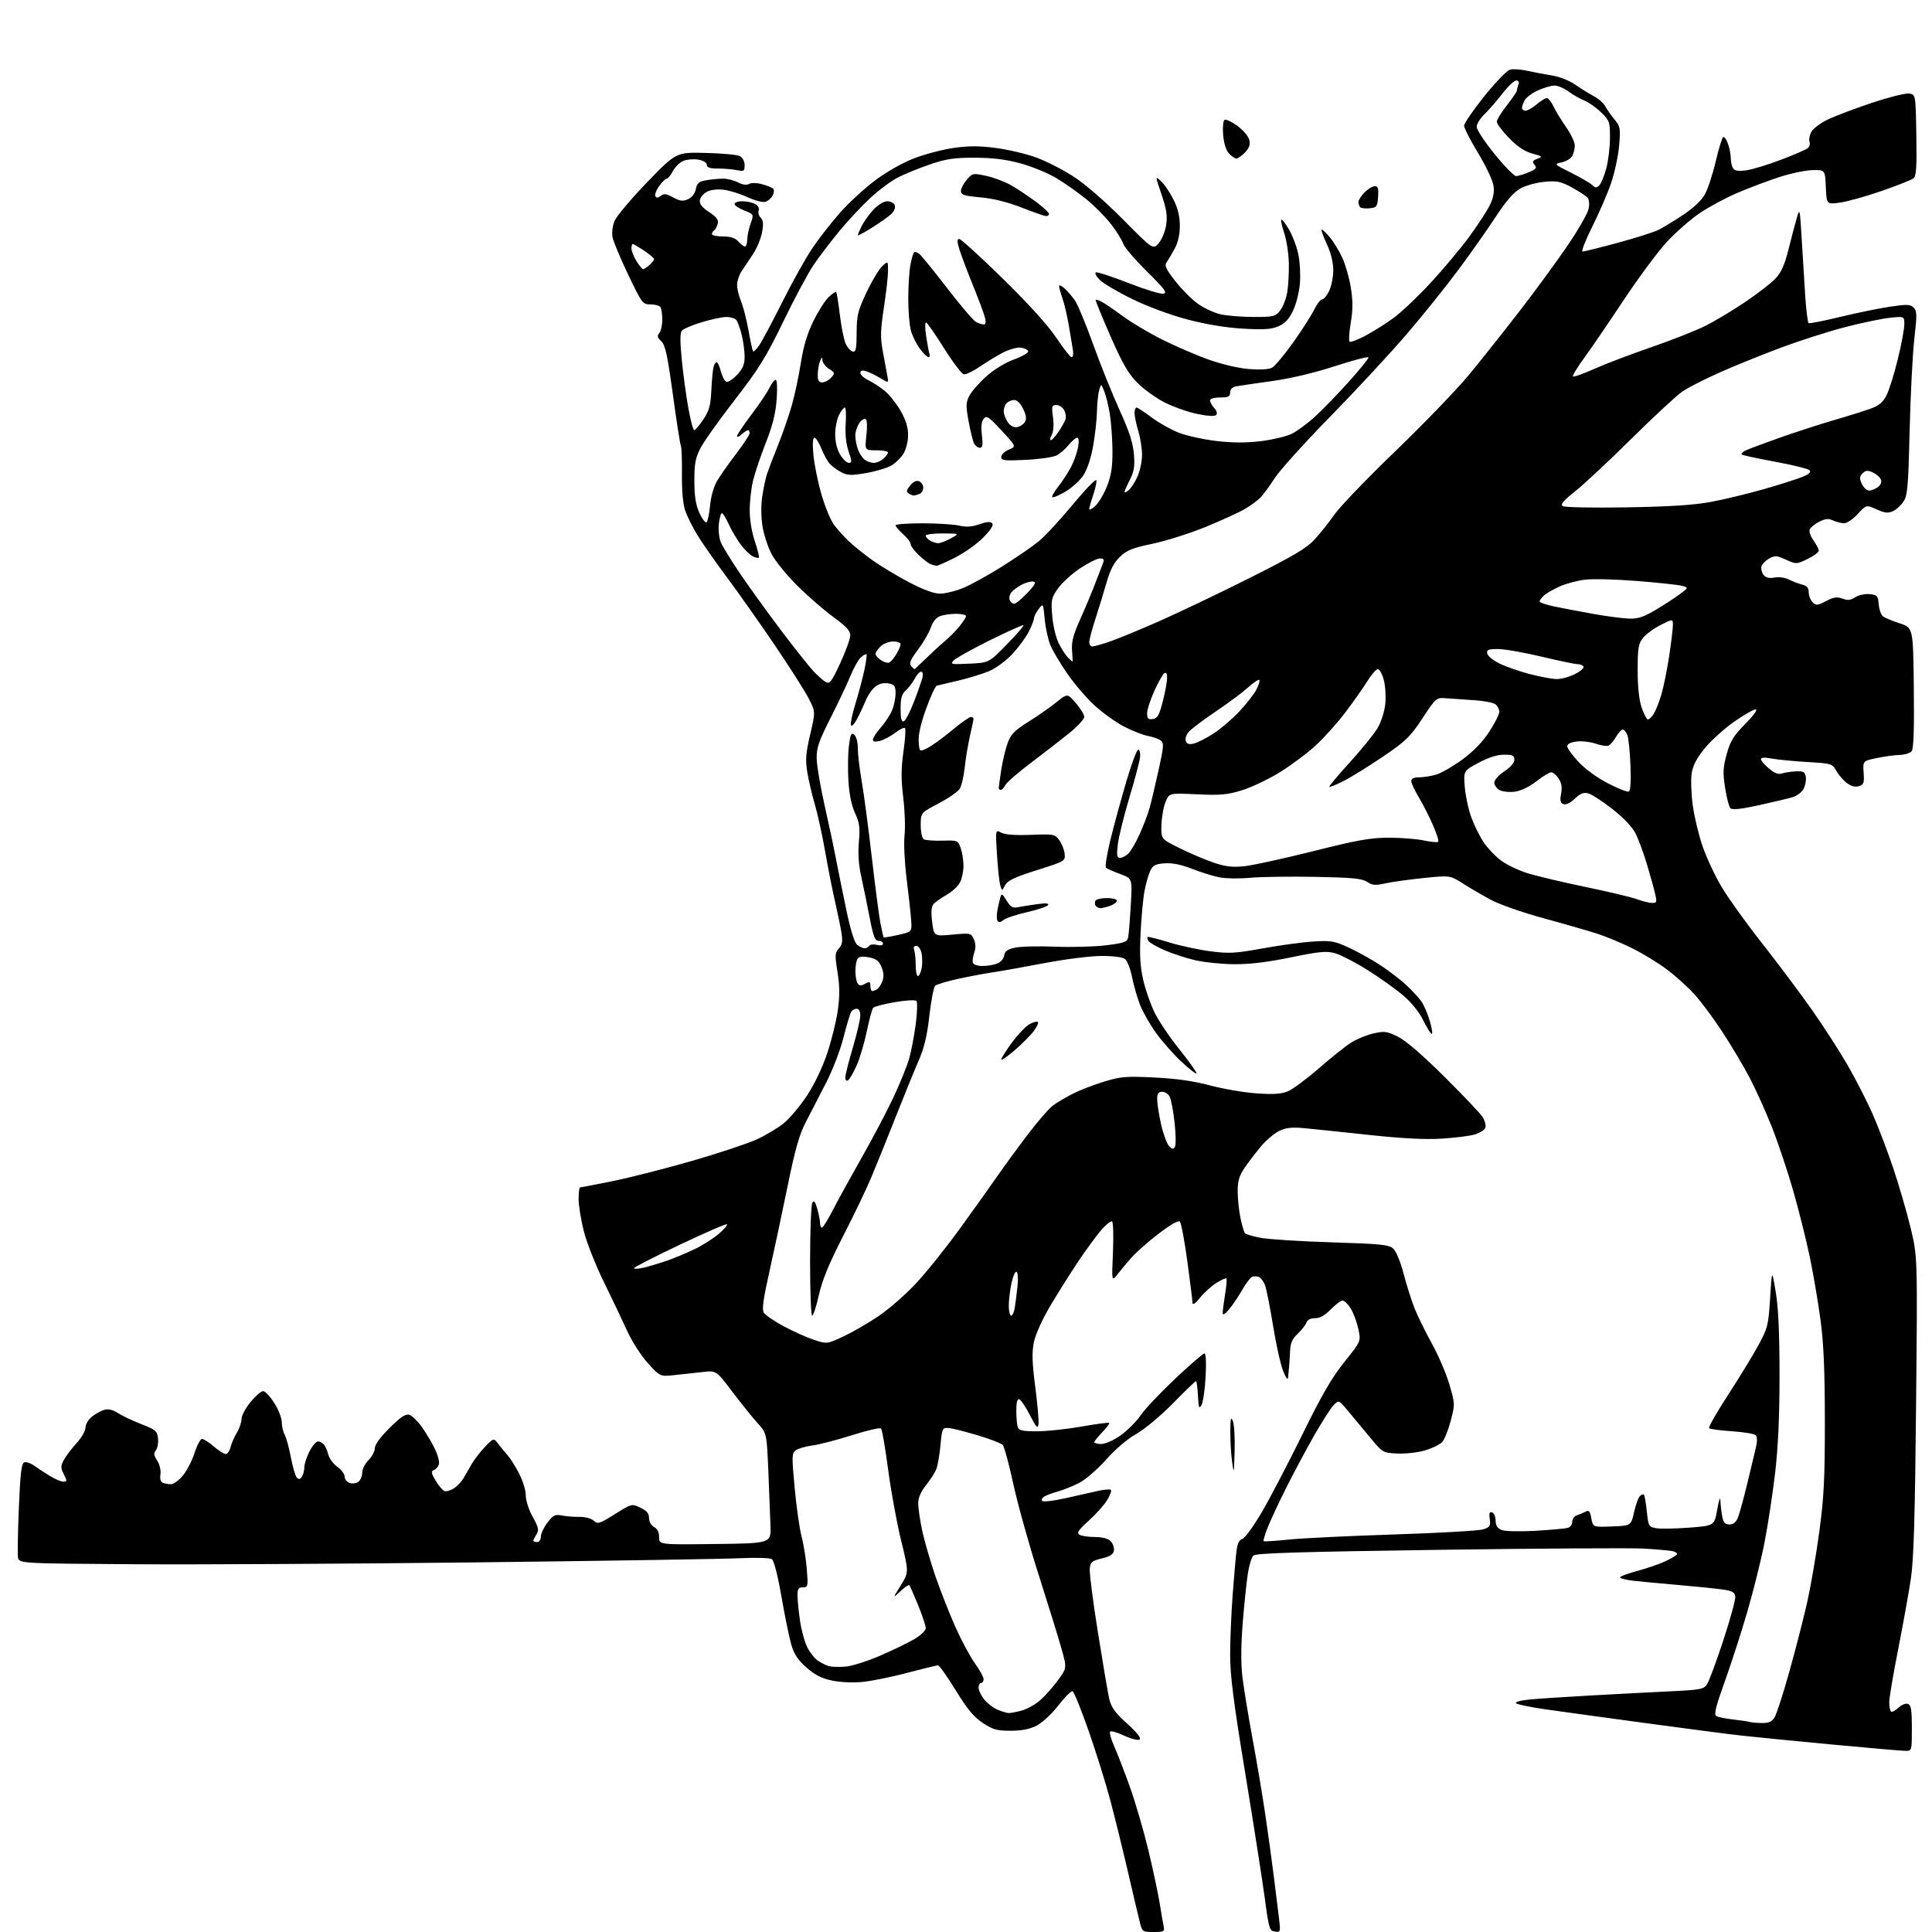 <?xml version="1.0" encoding="UTF-8" standalone="no"?>
<svg 
  version="1.1" 
  xmlns="http://www.w3.org/2000/svg" 
  xmlns:xlink="http://www.w3.org/1999/xlink" 
  xmlns:svg="http://www.w3.org/2000/svg"
  xmlns:rdf="http://www.w3.org/1999/02/22-rdf-syntax-ns#"
  xmlns:cc="http://creativecommons.org/ns#"
  xmlns:dc="http://purl.org/dc/elements/1.1/"
  viewBox="0 0 768 768"
  width="768"
  height="768"
>
<style>svg {background-color: white; }</style>"
<path stroke="none" fill="black" fill-rule="evenodd" d="M458.56,768.00C454.22,768.00 454.05,767.88 453.13,764.25C452.60,762.19 450.51,753.30 448.47,744.50C446.43,735.70 443.28,722.88 441.46,716.00C439.64,709.12 435.72,696.55 432.75,688.06C429.79,679.57 426.91,672.47 426.36,672.29C425.81,672.10 423.26,674.65 420.71,677.94C418.09,681.31 414.31,684.82 412.07,685.97C409.29,687.38 406.14,688.00 401.71,688.00C396.26,688.00 394.67,687.55 390.65,684.89C387.11,682.54 384.49,679.39 379.89,671.89C376.54,666.45 373.38,662.00 372.85,662.00C372.33,662.00 366.86,663.34 360.70,664.97C354.54,666.60 346.56,668.23 342.97,668.58C339.15,668.96 334.09,668.75 330.80,668.06C326.62,667.19 323.97,665.85 320.58,662.86C317.12,659.81 315.65,657.59 314.52,653.67C313.71,650.83 311.95,642.26 310.63,634.63C309.22,626.48 307.66,620.37 306.86,619.81C306.09,619.28 300.55,619.11 294.00,619.42C287.68,619.73 241.33,620.46 191.00,621.05C140.67,621.64 78.80,621.98 53.50,621.81C7.50,621.50 7.50,621.50 7.14,619.00C6.95,617.62 7.11,608.70 7.50,599.18C8.06,585.76 8.54,581.73 9.62,581.32C10.39,581.02 12.19,581.62 13.61,582.64C15.04,583.66 17.85,585.51 19.86,586.73C21.86,587.96 24.25,588.97 25.17,588.98C26.69,589.00 26.71,588.73 25.37,586.05C24.07,583.44 24.08,582.77 25.42,580.30C26.25,578.76 28.52,575.76 30.47,573.64C32.41,571.52 34.00,568.74 34.00,567.46C34.00,566.14 35.15,564.24 36.66,563.05C38.13,561.90 40.38,560.69 41.67,560.37C43.13,560.00 45.05,560.48 46.76,561.64C48.27,562.66 52.42,564.64 56.00,566.04C61.99,568.38 62.52,568.83 62.82,571.86C62.99,573.66 62.60,575.77 61.95,576.56C61.02,577.68 61.13,578.55 62.48,580.61C63.47,582.12 64.02,584.42 63.78,586.07C63.51,587.91 63.86,589.12 64.76,589.46C65.53,589.76 66.99,590.00 68.01,590.00C69.02,590.00 71.16,588.42 72.75,586.49C74.34,584.56 76.42,580.51 77.37,577.49C78.32,574.47 79.64,572.00 80.30,572.00C80.96,572.00 83.08,573.35 85.00,575.00C86.92,576.65 89.05,578.00 89.73,578.00C90.41,578.00 91.27,576.76 91.65,575.25C92.03,573.74 93.16,571.15 94.17,569.50C95.17,567.85 95.99,565.42 96.00,564.10C96.00,562.78 97.61,559.75 99.57,557.35C101.53,554.96 103.79,553.00 104.59,553.00C105.39,553.00 107.38,555.11 109.02,557.70C110.66,560.28 112.00,563.68 112.00,565.26C112.00,566.84 112.52,569.11 113.16,570.30C113.80,571.49 114.92,575.60 115.65,579.42C116.37,583.24 117.45,586.85 118.03,587.43C118.77,588.17 119.36,588.04 120.03,586.99C120.55,586.17 120.98,584.47 120.98,583.21C120.99,581.95 121.91,579.14 123.02,576.96C124.13,574.78 125.65,573.00 126.40,573.00C127.14,573.00 128.22,573.57 128.80,574.26C129.37,574.95 130.15,576.75 130.53,578.27C130.91,579.78 132.52,581.95 134.11,583.08C135.70,584.21 137.00,585.98 137.00,587.00C137.00,588.03 137.92,589.16 139.05,589.52C140.17,589.87 141.75,589.62 142.55,588.96C143.35,588.30 144.00,586.66 144.00,585.33C144.00,584.00 145.13,581.78 146.50,580.41C147.88,579.03 149.00,576.90 149.00,575.67C149.00,574.27 151.20,571.26 154.88,567.61C159.33,563.21 161.25,561.94 162.73,562.41C163.80,562.76 166.05,564.94 167.71,567.27C169.37,569.60 171.70,573.50 172.87,575.95C174.05,578.39 174.77,581.16 174.47,582.11C174.17,583.05 173.27,584.07 172.47,584.37C171.27,584.83 171.39,585.55 173.16,588.55C174.34,590.55 175.91,592.41 176.66,592.70C177.41,592.99 179.11,592.50 180.44,591.63C181.78,590.75 183.46,588.99 184.19,587.72C184.91,586.44 186.40,583.86 187.50,581.98C188.60,580.09 191.01,576.98 192.87,575.06C196.23,571.57 196.23,571.57 198.11,574.03C199.14,575.39 200.79,577.40 201.79,578.50C202.79,579.60 204.82,582.81 206.30,585.64C207.79,588.46 209.00,592.39 209.00,594.38C209.00,596.46 210.17,600.11 211.75,602.96C214.10,607.19 214.32,608.21 213.25,609.94C212.56,611.06 212.00,612.20 212.00,612.49C212.00,612.77 212.68,613.00 213.50,613.00C214.37,613.00 215.00,612.09 215.00,610.84C215.00,609.66 216.18,607.14 217.62,605.25C219.91,602.25 220.65,601.89 223.37,602.43C225.09,602.77 228.24,603.02 230.37,602.98C232.59,602.94 234.99,603.58 235.99,604.49C237.62,605.96 238.26,605.77 244.44,601.89C251.13,597.69 251.13,597.69 254.57,599.33C257.12,600.55 258.00,601.61 258.00,603.45C258.00,604.91 258.83,606.37 260.00,607.00C261.31,607.70 262.00,609.09 262.00,611.05C262.00,614.04 262.00,614.04 284.25,613.77C306.50,613.50 306.50,613.50 306.28,606.50C306.15,602.65 305.77,592.80 305.42,584.61C304.78,569.71 304.78,569.71 301.06,565.61C299.02,563.35 294.51,557.74 291.04,553.14C284.74,544.77 284.74,544.77 279.12,545.42C276.03,545.77 271.00,546.32 267.94,546.64C262.38,547.21 262.38,547.21 257.53,541.86C254.82,538.87 251.18,533.18 249.28,529.00C247.41,524.88 243.23,516.10 239.99,509.50C236.75,502.90 233.18,493.83 232.05,489.33C230.92,484.84 230.00,479.10 230.00,476.58C230.00,474.06 230.28,472.00 230.62,472.00C230.97,472.00 236.81,470.87 243.61,469.50C250.41,468.12 264.54,464.52 275.01,461.50C285.47,458.48 297.02,454.65 300.68,452.99C304.33,451.34 309.26,448.39 311.63,446.45C314.00,444.50 318.15,439.55 320.85,435.43C323.83,430.90 326.99,424.25 328.88,418.55C330.60,413.38 332.48,405.71 333.06,401.51C333.85,395.86 333.81,391.93 332.92,386.42C331.84,379.71 331.89,378.78 333.46,377.05C334.82,375.54 335.05,374.20 334.50,370.81C334.12,368.44 332.96,362.82 331.93,358.33C330.90,353.84 329.12,344.84 327.98,338.33C326.84,331.82 325.00,323.42 323.88,319.65C322.77,315.89 321.43,310.14 320.90,306.88C320.12,301.99 320.32,299.39 322.07,291.92C324.19,282.89 324.19,282.89 321.35,277.42C319.78,274.42 313.70,264.88 307.83,256.23C301.96,247.58 293.41,235.47 288.83,229.31C284.25,223.16 278.99,215.63 277.14,212.58C275.29,209.53 273.15,205.21 272.38,202.97C271.49,200.40 271.01,195.08 271.08,188.50C271.14,182.78 270.95,177.73 270.67,177.28C270.39,176.82 268.96,167.69 267.50,156.98C265.32,141.08 264.47,137.16 262.87,135.66C261.31,134.21 261.14,133.53 262.09,132.40C262.74,131.61 263.27,129.23 263.27,127.11C263.27,124.99 262.96,122.74 262.58,122.13C262.19,121.51 260.42,121.00 258.62,121.00C255.45,121.00 255.22,120.69 249.75,109.25C246.66,102.79 243.85,96.08 243.51,94.35C243.14,92.49 243.47,89.80 244.32,87.77C245.11,85.89 250.94,78.98 257.27,72.42C268.79,60.50 268.79,60.50 280.53,60.79C286.98,60.94 293.10,61.52 294.13,62.07C295.22,62.65 296.00,64.15 296.00,65.66C296.00,68.03 295.73,68.20 292.87,67.62C291.16,67.28 287.78,67.00 285.37,67.00C282.21,67.00 281.00,66.60 281.00,65.55C281.00,64.69 279.65,63.84 277.74,63.48C275.95,63.14 273.27,63.33 271.79,63.89C270.31,64.45 268.39,66.28 267.52,67.96C266.66,69.63 265.54,71.00 265.04,71.00C264.54,71.00 263.18,72.35 262.00,73.99C260.83,75.64 260.17,77.46 260.53,78.04C260.97,78.76 261.65,78.71 262.67,77.86C263.86,76.87 264.82,76.99 267.58,78.47C270.38,79.98 271.47,80.11 273.53,79.17C275.08,78.46 276.27,76.91 276.62,75.13C277.11,72.72 277.83,72.13 280.85,71.63C282.86,71.29 285.85,71.02 287.50,71.02C289.15,71.01 291.78,71.68 293.35,72.50C295.16,73.44 296.77,73.67 297.76,73.12C298.65,72.61 300.83,72.66 302.91,73.22C304.88,73.75 306.88,74.55 307.34,74.99C307.81,75.43 307.71,76.68 307.12,77.77C306.54,78.86 305.21,79.97 304.17,80.25C303.13,80.52 299.92,79.66 297.05,78.34C294.17,77.02 289.95,75.71 287.66,75.43C285.18,75.12 282.49,75.45 281.00,76.23C279.62,76.96 278.37,78.48 278.20,79.61C277.99,81.08 279.05,82.43 281.87,84.29C284.91,86.31 285.71,87.40 285.30,88.97C285.00,90.11 284.36,91.28 283.88,91.57C283.40,91.87 283.00,92.54 283.00,93.06C283.00,93.58 284.96,94.00 287.35,94.00C290.42,94.00 292.22,94.58 293.50,96.00C294.50,97.10 295.69,98.00 296.15,98.00C296.62,98.00 297.02,96.76 297.04,95.25C297.07,93.74 297.68,90.85 298.39,88.84C299.70,85.19 299.70,85.19 295.85,83.67C293.73,82.84 292.00,81.67 292.00,81.08C292.00,80.49 293.38,80.00 295.07,80.00C296.75,80.00 299.04,80.48 300.14,81.08C301.34,81.72 301.92,82.76 301.58,83.65C301.26,84.47 301.63,85.77 302.38,86.53C303.42,87.56 303.55,89.02 302.92,92.41C302.45,94.89 300.82,98.80 299.29,101.09C297.75,103.39 295.71,106.45 294.76,107.88C293.80,109.32 293.01,111.75 293.01,113.28C293.00,114.81 293.71,117.74 294.57,119.78C295.44,121.83 296.78,127.05 297.55,131.40C298.33,135.74 299.14,139.48 299.37,139.70C299.60,139.93 300.68,138.85 301.77,137.31C302.86,135.76 307.01,127.99 310.99,120.04C314.97,112.08 320.37,102.41 323.00,98.54C325.62,94.67 330.56,88.35 333.97,84.50C337.38,80.65 343.62,74.91 347.84,71.74C352.37,68.33 358.69,64.74 363.30,62.96C367.59,61.30 374.72,59.43 379.14,58.80C385.22,57.94 389.34,57.95 396.08,58.85C400.97,59.50 408.18,61.22 412.10,62.67C416.02,64.13 422.66,67.54 426.86,70.26C431.41,73.20 439.33,80.08 446.43,87.25C458.35,99.29 458.35,99.29 460.61,96.66C461.86,95.22 463.18,91.95 463.57,89.40C464.11,85.76 463.72,83.17 461.72,77.29C459.17,69.81 459.17,69.81 461.58,72.08C462.91,73.32 465.12,76.60 466.50,79.37C468.23,82.84 469.00,86.04 469.00,89.74C469.00,93.19 468.29,96.39 466.99,98.79C465.88,100.83 464.45,103.25 463.80,104.16C462.82,105.54 463.37,106.80 467.06,111.58C469.50,114.75 473.52,118.82 476.00,120.63C478.48,122.44 482.66,124.38 485.30,124.96C487.94,125.53 493.87,126.00 498.48,126.00C506.28,126.00 506.99,125.82 508.88,123.43C509.99,122.02 511.26,118.75 511.70,116.18C512.14,113.61 512.42,108.35 512.33,104.50C512.23,100.65 511.41,95.32 510.51,92.66C509.60,89.99 509.07,87.59 509.34,87.33C509.61,87.06 510.97,88.80 512.37,91.19C513.78,93.59 515.45,97.98 516.08,100.96C516.72,103.93 517.02,109.18 516.74,112.62C516.46,116.12 515.24,120.93 513.98,123.55C512.32,126.98 510.76,128.62 508.11,129.74C505.28,130.93 502.22,131.12 494.00,130.64C487.25,130.25 479.40,128.94 472.00,126.99C465.28,125.22 456.19,121.86 450.13,118.90C444.42,116.12 438.58,112.67 437.15,111.25C435.68,109.77 435.04,108.49 435.68,108.27C436.29,108.07 442.09,109.97 448.55,112.50C455.02,115.03 461.26,116.94 462.41,116.75C464.17,116.46 463.12,115.04 455.86,107.85C451.11,103.14 446.90,98.21 446.50,96.89C446.10,95.58 443.96,92.13 441.76,89.24C439.55,86.35 435.11,81.85 431.89,79.24C428.67,76.63 423.32,72.86 420.02,70.86C416.71,68.86 410.29,66.21 405.75,64.97C399.80,63.35 394.71,62.71 387.50,62.70C379.24,62.68 376.14,63.14 369.69,65.35C365.40,66.82 359.70,69.13 357.03,70.49C354.36,71.84 349.43,75.49 346.07,78.60C342.71,81.70 337.13,87.68 333.65,91.87C330.18,96.07 325.52,102.20 323.30,105.50C321.09,108.80 315.68,118.92 311.28,128.00C304.47,142.06 301.63,146.64 292.05,159.00C285.86,166.97 279.72,175.62 278.40,178.22C276.43,182.09 276.00,184.42 276.02,191.22C276.04,197.27 276.57,200.66 278.00,203.82C279.08,206.20 280.36,207.90 280.84,207.60C281.32,207.30 281.96,204.34 282.26,201.02C282.59,197.47 283.72,193.44 285.01,191.24C286.21,189.18 289.63,184.32 292.60,180.43C295.57,176.54 298.00,172.83 298.00,172.18C298.00,171.53 297.70,171.00 297.33,171.00C296.96,171.00 295.83,171.74 294.83,172.65C293.82,173.57 293.00,173.87 293.00,173.33C293.00,172.79 295.53,169.01 298.63,164.92C301.73,160.84 304.96,156.04 305.82,154.25C306.67,152.46 307.80,151.00 308.33,151.00C308.90,151.00 309.06,154.09 308.73,158.75C308.32,164.38 307.15,169.09 304.43,176.00C302.38,181.22 300.10,187.97 299.36,191.00C298.63,194.03 298.02,199.33 298.02,202.78C298.01,206.51 298.83,211.54 300.05,215.15C301.18,218.50 301.89,221.44 301.64,221.70C301.38,221.95 300.22,221.65 299.05,221.03C297.89,220.41 295.70,218.19 294.19,216.11C292.68,214.02 290.60,210.44 289.57,208.16C288.54,205.87 287.36,204.00 286.95,204.00C286.54,204.00 286.01,205.91 285.75,208.25C285.50,210.59 285.84,213.85 286.51,215.50C287.17,217.15 290.78,223.00 294.52,228.50C298.26,234.00 305.59,244.12 310.80,251.00C316.00,257.88 321.67,265.00 323.38,266.83C325.10,268.66 327.30,270.60 328.29,271.14C329.84,271.98 330.59,270.99 334.04,263.54C336.22,258.82 338.00,253.88 338.00,252.56C338.00,250.75 336.35,248.96 331.25,245.25C327.54,242.55 321.12,236.98 317.00,232.88C312.88,228.78 308.29,223.18 306.81,220.43C305.33,217.69 303.67,212.67 303.12,209.29C302.52,205.53 302.47,200.87 303.01,197.32C303.49,194.12 304.33,190.15 304.87,188.50C305.41,186.85 307.40,181.62 309.30,176.89C311.20,172.15 313.69,164.95 314.83,160.89C315.97,156.82 317.57,149.26 318.38,144.08C319.42,137.51 320.92,132.52 323.37,127.56C325.30,123.66 328.03,119.38 329.44,118.06C330.84,116.74 332.17,115.85 332.40,116.08C332.62,116.31 333.28,120.46 333.87,125.30C334.46,130.14 335.52,135.31 336.23,136.79C336.94,138.27 338.19,139.60 339.01,139.76C340.23,140.00 340.51,138.62 340.53,132.27C340.56,125.37 340.99,123.58 344.42,116.30C346.54,111.79 349.34,107.09 350.64,105.87C353.00,103.65 353.00,103.65 353.01,107.58C353.01,109.73 352.27,116.35 351.36,122.28C349.97,131.37 349.91,134.11 350.95,139.78C351.63,143.48 352.43,147.81 352.73,149.42C353.28,152.33 353.28,152.33 349.89,150.28C348.02,149.15 345.49,147.92 344.25,147.55C342.67,147.07 342.00,147.28 342.00,148.25C342.00,149.01 343.48,150.33 345.28,151.19C347.08,152.05 350.03,154.00 351.84,155.52C353.64,157.03 356.44,160.58 358.05,163.39C360.05,166.88 360.98,169.88 360.99,172.85C361.00,175.24 360.21,178.53 359.25,180.16C358.29,181.80 356.15,183.96 354.50,184.96C352.85,185.96 348.32,187.34 344.44,188.02C338.40,189.07 336.96,189.03 334.44,187.73C332.82,186.89 330.75,185.37 329.83,184.35C328.92,183.33 327.41,180.59 326.48,178.25C325.54,175.91 324.32,174.00 323.75,174.00C323.07,174.00 322.93,176.39 323.35,180.87C323.70,184.65 325.15,191.73 326.56,196.61C327.97,201.49 330.25,206.94 331.61,208.73C332.97,210.52 335.53,213.36 337.29,215.05C339.06,216.75 343.20,220.09 346.50,222.48C349.81,224.87 356.46,228.89 361.28,231.41C367.21,234.51 371.26,235.99 373.77,235.98C375.82,235.96 379.98,234.93 383.00,233.67C386.02,232.42 393.00,228.56 398.50,225.09C404.00,221.62 410.48,217.18 412.89,215.21C415.30,213.25 421.36,206.71 426.35,200.69C431.33,194.67 435.59,190.26 435.80,190.89C436.01,191.52 435.46,194.13 434.59,196.69C433.71,199.26 433.00,201.80 433.00,202.35C433.00,202.90 434.12,202.30 435.49,201.01C436.86,199.72 438.95,196.16 440.13,193.09C441.77,188.85 442.27,185.44 442.22,179.00C442.18,174.32 441.70,167.80 441.16,164.50C440.61,161.20 439.62,157.15 438.94,155.50C437.72,152.50 437.72,152.50 436.96,155.00C436.54,156.38 436.14,160.20 436.06,163.50C435.99,166.80 435.30,173.03 434.53,177.35C433.68,182.13 432.16,186.67 430.65,188.96C429.28,191.03 426.06,193.95 423.50,195.45C420.94,196.95 418.60,197.93 418.30,197.63C418.00,197.34 419.11,195.38 420.77,193.30C422.42,191.21 424.69,187.70 425.82,185.50C426.95,183.30 428.18,179.81 428.55,177.75C428.97,175.39 428.84,174.00 428.18,174.00C427.61,174.00 426.10,175.29 424.82,176.88C423.55,178.46 421.38,180.33 420.01,181.04C418.64,181.75 413.13,182.54 407.76,182.80C399.21,183.21 398.00,183.07 398.00,181.64C398.00,180.74 399.36,179.44 401.01,178.75C404.03,177.50 404.03,177.50 398.19,171.19C393.04,165.63 392.19,165.06 391.04,166.45C390.14,167.53 389.91,169.61 390.32,173.02C390.78,176.93 390.60,178.00 389.49,178.00C388.71,178.00 387.68,177.21 387.19,176.25C386.71,175.29 385.74,171.32 385.03,167.44C383.91,161.28 383.95,159.99 385.33,157.32C386.20,155.64 389.22,152.19 392.04,149.65C395.13,146.88 399.53,144.19 403.12,142.88C406.39,141.68 408.91,140.21 408.71,139.60C408.51,139.00 407.18,138.36 405.75,138.19C404.32,138.02 401.22,138.87 398.87,140.07C396.51,141.27 392.35,143.79 389.62,145.67C386.89,147.54 383.97,148.95 383.12,148.79C382.28,148.62 378.77,144.00 375.33,138.51C371.89,133.02 368.67,128.39 368.18,128.23C367.66,128.05 367.66,130.33 368.17,133.72C368.65,136.90 369.25,140.06 369.49,140.75C369.74,141.44 369.55,142.00 369.09,142.00C368.62,142.00 367.11,140.52 365.72,138.70C364.34,136.89 362.71,133.62 362.11,131.45C361.50,129.28 361.03,123.45 361.05,118.50C361.07,113.55 361.46,107.57 361.92,105.21C362.37,102.85 363.02,100.65 363.35,100.32C363.68,99.99 364.67,100.31 365.55,101.04C366.43,101.77 371.40,107.90 376.61,114.67C381.81,121.43 386.93,127.43 387.97,127.98C389.01,128.54 390.40,129.00 391.04,129.00C391.82,129.00 391.99,128.07 391.54,126.25C391.16,124.74 389.03,119.00 386.79,113.50C384.56,108.00 382.14,101.59 381.41,99.25C380.39,95.95 380.37,95.00 381.32,95.00C382.00,95.00 389.78,102.09 398.62,110.75C408.87,120.79 416.57,129.31 419.88,134.25C422.73,138.51 425.49,142.00 426.01,142.00C426.52,142.00 426.76,140.76 426.52,139.25C426.28,137.74 425.55,133.35 424.90,129.50C424.24,125.65 423.10,120.76 422.35,118.62C421.61,116.49 421.00,114.29 421.00,113.72C421.00,113.15 421.95,113.55 423.11,114.60C424.27,115.64 426.12,117.77 427.23,119.33C428.34,120.88 431.62,128.76 434.53,136.83C437.43,144.90 442.16,156.68 445.04,163.00C448.90,171.48 450.39,176.09 450.75,180.55C451.15,185.41 450.82,187.43 449.12,190.76C447.95,193.05 447.00,195.22 447.00,195.58C447.00,195.95 447.75,195.63 448.66,194.87C449.57,194.12 451.14,191.70 452.14,189.50C453.14,187.30 453.97,183.43 453.98,180.91C453.99,178.38 453.33,174.11 452.51,171.41C451.69,168.71 451.02,165.49 451.01,164.25C451.00,163.01 451.35,162.00 451.78,162.00C452.20,162.00 454.91,163.77 457.79,165.93C460.66,168.09 465.60,170.86 468.76,172.07C471.92,173.28 478.67,174.75 483.77,175.33C490.16,176.06 495.58,176.07 501.27,175.36C505.79,174.80 511.23,173.52 513.34,172.51C515.45,171.51 519.69,168.40 522.75,165.60C525.81,162.80 531.84,156.58 536.16,151.77C540.47,146.95 544.00,142.61 544.00,142.11C544.00,141.61 538.04,143.15 530.75,145.52C522.34,148.26 513.12,150.45 505.50,151.50C498.90,152.42 492.49,153.36 491.25,153.60C489.82,153.88 489.00,154.76 489.00,156.02C489.00,157.66 488.32,158.00 485.00,158.00C482.61,158.00 481.00,158.47 481.00,159.17C481.00,159.82 481.75,161.18 482.68,162.19C483.72,163.35 484.00,164.40 483.41,164.99C482.83,165.57 479.98,165.40 475.87,164.54C472.23,163.78 466.44,161.74 463.00,160.00C459.56,158.27 454.67,154.74 452.12,152.17C448.47,148.48 446.21,144.55 441.37,133.50C437.99,125.80 435.37,119.35 435.53,119.17C435.69,118.99 436.84,119.38 438.08,120.04C439.32,120.70 443.07,123.27 446.41,125.73C449.76,128.20 456.77,132.37 462.00,134.99C467.23,137.62 475.55,141.21 480.50,142.96C485.76,144.83 492.44,146.39 496.57,146.71C500.78,147.04 504.45,146.83 505.64,146.19C506.74,145.60 510.47,141.16 513.93,136.31C517.39,131.47 521.16,125.59 522.31,123.25C523.46,120.91 524.93,119.00 525.59,119.00C526.24,119.00 527.50,117.47 528.39,115.60C529.27,113.73 530.00,110.02 529.99,107.35C529.98,104.29 529.05,100.51 527.47,97.10C526.09,94.14 525.14,91.53 525.35,91.31C525.57,91.09 527.00,92.40 528.54,94.21C530.07,96.02 532.35,99.75 533.61,102.50C534.87,105.25 536.40,110.64 537.00,114.47C537.82,119.63 537.81,123.21 536.95,128.28C536.32,132.05 536.10,135.43 536.46,135.79C536.82,136.16 539.64,135.11 542.73,133.48C545.81,131.84 550.85,128.67 553.92,126.43C557.00,124.19 563.66,117.88 568.72,112.41C573.78,106.94 580.62,98.78 583.92,94.28C587.21,89.77 590.88,84.19 592.07,81.87C593.58,78.90 594.07,76.54 593.71,73.91C593.44,71.84 590.71,66.04 587.61,60.91C584.52,55.82 582.00,50.90 582.00,49.97C582.00,49.05 585.62,43.77 590.05,38.24C594.52,32.67 599.08,27.96 600.30,27.66C601.51,27.37 604.52,27.58 607.00,28.12C609.48,28.67 613.90,29.51 616.84,29.98C619.93,30.49 623.88,32.04 626.22,33.68C628.45,35.23 631.77,37.28 633.59,38.24C635.42,39.19 637.45,40.99 638.11,42.24C638.76,43.48 640.41,45.84 641.78,47.48C644.08,50.24 644.21,50.98 643.64,57.78C643.30,61.80 641.89,68.45 640.51,72.56C639.13,76.67 635.75,84.52 632.99,90.01C630.24,95.51 628.49,100.00 629.10,100.00C629.72,100.00 636.05,98.42 643.18,96.49C650.31,94.56 657.58,92.25 659.32,91.36C661.07,90.48 665.44,87.82 669.02,85.45C673.08,82.77 676.36,79.70 677.69,77.32C678.87,75.22 680.81,69.34 682.00,64.26C683.19,59.18 684.53,54.79 684.98,54.51C685.44,54.23 686.30,55.42 686.90,57.15C687.51,58.88 688.01,61.47 688.02,62.90C688.02,64.33 688.43,66.13 688.92,66.90C689.56,67.92 691.00,68.13 694.19,67.70C696.60,67.37 702.81,65.48 707.99,63.50C713.16,61.53 717.96,59.45 718.64,58.88C719.32,58.32 719.62,57.18 719.31,56.36C718.99,55.54 719.32,53.77 720.04,52.42C720.76,51.08 723.76,48.84 726.71,47.44C729.66,46.05 737.48,43.10 744.08,40.89C750.69,38.68 757.31,37.02 758.80,37.19C761.50,37.50 761.50,37.50 761.77,53.61C761.99,66.35 761.76,69.95 760.67,70.86C759.90,71.49 754.16,73.78 747.89,75.94C741.63,78.11 734.16,80.18 731.30,80.56C726.10,81.24 726.10,81.24 725.80,74.37C725.50,67.50 725.50,67.50 720.37,67.63C717.54,67.70 711.47,69.01 706.87,70.53C702.27,72.06 694.94,74.83 690.59,76.69C686.23,78.55 679.61,82.10 675.86,84.59C672.12,87.08 666.09,92.35 662.47,96.31C658.85,100.26 651.12,110.70 645.30,119.50C639.47,128.30 632.46,138.56 629.73,142.29C626.99,146.03 625.00,149.33 625.30,149.63C625.60,149.93 629.37,148.60 633.67,146.67C637.98,144.74 648.21,140.84 656.42,138.01C664.63,135.17 674.33,131.35 677.98,129.51C681.63,127.67 688.64,123.47 693.56,120.17C698.48,116.87 703.93,112.67 705.68,110.83C708.09,108.30 709.37,105.46 710.99,99.00C712.16,94.33 713.64,88.70 714.29,86.50C715.41,82.70 715.50,83.09 716.14,94.00C716.52,100.33 717.15,110.58 717.55,116.78C717.96,122.98 718.58,128.24 718.94,128.46C719.30,128.68 724.97,127.56 731.54,125.97C738.12,124.38 747.03,122.55 751.34,121.91C758.09,120.91 759.38,120.96 760.70,122.27C762.04,123.61 762.07,125.14 760.98,134.65C760.29,140.62 759.45,157.00 759.12,171.04C758.58,193.31 758.27,196.94 756.70,199.34C755.71,200.85 753.80,202.59 752.46,203.20C750.51,204.09 749.19,203.94 745.94,202.47C741.85,200.63 741.85,200.63 738.48,204.32C736.62,206.34 734.20,208.00 733.10,208.00C732.00,208.00 730.01,207.51 728.69,206.90C726.80,206.04 725.59,206.16 723.09,207.45C721.33,208.36 719.65,209.74 719.36,210.52C719.06,211.29 719.76,213.25 720.91,214.87C722.06,216.49 723.00,218.31 723.00,218.92C723.00,219.53 721.00,221.00 718.55,222.19C714.14,224.33 714.06,224.33 709.95,222.48C706.20,220.79 705.54,220.75 703.16,222.09C701.70,222.90 700.36,224.36 700.17,225.33C699.99,226.30 700.41,227.78 701.10,228.62C701.97,229.66 703.35,229.97 705.44,229.58C707.17,229.26 709.61,229.59 711.07,230.35C712.48,231.09 714.84,231.99 716.32,232.36C718.30,232.86 719.00,233.67 719.00,235.45C719.00,236.77 719.69,238.55 720.54,239.39C721.92,240.78 722.46,240.73 725.90,238.94C728.94,237.35 730.27,237.15 732.41,237.96C734.47,238.75 735.64,238.62 737.48,237.42C738.80,236.56 741.34,236.00 743.18,236.18C746.21,236.47 746.53,236.82 746.81,240.17C746.97,242.19 747.71,244.35 748.45,244.96C749.19,245.57 752.20,246.84 755.14,247.78C760.50,249.50 760.50,249.50 760.77,273.38C760.96,290.15 760.70,297.66 759.90,298.63C759.27,299.38 757.12,300.04 755.13,300.10C753.13,300.15 749.02,300.71 746.00,301.35C740.50,302.50 740.50,302.50 740.82,307.16C741.11,311.22 740.87,311.91 738.95,312.51C737.48,312.98 735.90,312.57 734.17,311.28C732.74,310.21 730.85,308.03 729.96,306.42C728.39,303.57 728.10,303.49 718.42,302.91C712.97,302.59 706.59,301.97 704.25,301.53C701.47,301.02 700.00,301.10 700.00,301.78C700.00,302.35 701.42,304.02 703.16,305.48C705.43,307.39 706.92,307.95 708.41,307.45C709.56,307.06 712.08,306.69 714.00,306.62C716.98,306.52 717.55,306.86 717.84,308.90C718.03,310.22 717.62,312.34 716.93,313.62C716.25,314.90 714.30,316.37 712.60,316.89C710.89,317.40 704.87,318.84 699.22,320.08C692.09,321.64 688.61,322.01 687.89,321.29C687.32,320.72 686.36,317.06 685.75,313.16C684.82,307.15 684.92,305.10 686.39,299.78C687.82,294.58 689.09,292.51 693.78,287.75C697.19,284.29 698.82,282.00 697.88,282.00C697.02,282.00 693.13,284.24 689.24,286.97C685.34,289.70 680.12,294.44 677.64,297.49C674.41,301.45 672.93,304.31 672.45,307.47C672.09,309.90 672.28,315.57 672.89,320.08C673.50,324.58 675.26,331.94 676.81,336.43C678.35,340.92 681.77,348.21 684.40,352.63C687.03,357.05 694.29,367.16 700.54,375.09C706.78,383.01 715.68,394.90 720.32,401.50C724.95,408.10 731.34,418.00 734.50,423.50C737.67,429.00 742.05,437.55 744.25,442.50C746.45,447.45 750.16,457.16 752.49,464.07C754.83,470.98 757.98,481.78 759.49,488.07C762.25,499.50 762.25,499.50 761.67,558.50C761.24,603.17 760.74,619.93 759.61,627.50C758.79,633.00 756.52,645.63 754.56,655.56C752.60,665.49 751.00,674.98 751.00,676.64C751.00,678.31 751.30,679.97 751.68,680.34C752.05,680.71 753.37,680.06 754.62,678.88C755.91,677.67 757.57,677.00 758.45,677.34C759.69,677.82 760.00,679.73 760.00,686.97C760.00,695.88 759.97,696.00 757.56,696.00C756.21,696.00 743.05,694.86 728.31,693.48C713.56,692.09 697.45,690.50 692.50,689.95C687.55,689.40 670.23,687.15 654.00,684.94C637.77,682.74 619.78,680.26 614.02,679.44C608.26,678.61 603.15,677.55 602.66,677.06C602.16,676.56 604.48,675.92 608.14,675.57C611.64,675.24 622.60,674.52 632.50,673.97C642.40,673.42 656.50,672.69 663.83,672.33C676.04,671.74 677.28,671.50 678.58,669.51C679.37,668.32 682.28,660.45 685.06,652.03C687.83,643.61 689.97,635.77 689.80,634.62C689.56,632.94 688.55,632.38 684.78,631.85C682.18,631.48 674.31,630.68 667.28,630.07C660.25,629.47 652.14,628.70 649.25,628.37C646.36,628.04 644.00,627.44 644.00,627.03C644.00,626.63 647.04,625.49 650.75,624.50C654.46,623.51 659.42,621.82 661.76,620.74C664.11,619.65 666.26,618.38 666.55,617.91C666.84,617.44 666.05,616.85 664.79,616.59C663.53,616.34 658.45,615.89 653.50,615.59C648.55,615.30 611.88,615.52 572.00,616.08C516.32,616.87 499.20,617.40 498.22,618.37C497.52,619.06 496.53,622.29 496.03,625.56C495.52,628.83 494.61,637.58 494.01,645.00C493.29,653.93 493.24,661.21 493.87,666.50C494.39,670.90 496.19,681.92 497.87,691.00C499.56,700.08 501.83,713.58 502.93,721.00C504.02,728.42 505.58,739.67 506.38,746.00C507.18,752.33 508.12,759.90 508.46,762.83C509.07,767.96 509.00,768.14 506.79,767.83C504.64,767.52 504.39,766.69 502.76,754.50C501.80,747.35 498.31,725.06 495.01,704.96C490.36,676.71 489.00,666.03 489.00,657.91C489.00,652.13 489.45,641.35 490.00,633.95C490.55,626.55 491.25,618.63 491.55,616.35C491.92,613.52 492.65,612.06 493.87,611.74C494.85,611.49 498.38,606.60 501.71,600.89C505.04,595.18 512.29,581.27 517.83,570.00C525.46,554.45 529.47,547.53 534.45,541.35C541.02,533.19 541.02,533.19 539.97,528.29C539.39,525.60 538.04,521.96 536.97,520.20C535.90,518.44 534.44,517.00 533.71,517.00C532.99,517.00 530.87,518.58 529.00,520.50C526.69,522.88 524.70,524.00 522.77,524.00C520.97,524.00 519.71,524.64 519.32,525.75C518.98,526.71 517.42,528.71 515.85,530.19C513.67,532.25 512.96,533.90 512.82,537.19C512.71,539.56 512.53,542.40 512.41,543.50C512.29,544.60 512.13,546.40 512.04,547.50C511.95,548.79 511.24,547.90 510.07,545.00C509.07,542.52 507.26,534.42 506.06,527.00C504.86,519.58 503.41,512.29 502.85,510.82C502.28,509.35 501.18,507.90 500.41,507.60C499.63,507.31 498.44,507.28 497.75,507.54C497.06,507.81 495.27,510.16 493.79,512.76C492.30,515.37 489.95,518.85 488.58,520.50C486.99,522.40 486.06,522.95 486.04,522.00C486.03,521.17 486.45,517.83 486.98,514.56C487.52,511.30 487.76,508.43 487.53,508.20C487.30,507.96 485.53,508.74 483.62,509.93C481.70,511.12 478.76,513.75 477.10,515.79C475.13,518.20 474.06,518.93 474.03,517.88C474.02,517.00 473.10,509.59 471.99,501.42C470.88,493.26 469.55,486.15 469.02,485.62C468.42,485.02 465.35,486.76 460.60,490.39C456.49,493.54 451.64,497.80 449.82,499.87C447.99,501.94 445.47,504.95 444.20,506.57C441.91,509.50 441.91,509.50 442.42,497.79C442.69,491.34 442.53,485.83 442.05,485.53C441.56,485.23 439.56,486.87 437.59,489.17C435.62,491.47 431.44,497.21 428.30,501.92C425.16,506.64 420.22,514.49 417.34,519.37C414.35,524.43 411.62,530.50 411.00,533.49C410.15,537.60 410.27,541.47 411.53,551.31C412.43,558.22 413.00,564.92 412.81,566.19C412.54,568.08 411.92,567.42 409.41,562.56C407.73,559.29 405.82,556.44 405.18,556.23C404.38,555.96 404.00,557.45 404.00,560.83C404.00,563.59 404.27,566.55 404.61,567.42C405.08,568.66 406.74,568.99 412.36,568.96C416.29,568.94 424.23,568.09 430.00,567.07C435.77,566.05 440.69,565.40 440.93,565.62C441.17,565.85 439.93,567.51 438.18,569.31C436.43,571.12 435.00,572.91 435.00,573.30C435.00,573.68 436.27,574.00 437.82,574.00C439.44,574.00 442.72,572.52 445.49,570.56C448.16,568.66 451.72,565.09 453.42,562.61C455.11,560.14 461.29,553.59 467.15,548.06C473.01,542.53 478.24,538.00 478.78,538.00C479.37,538.00 479.55,541.59 479.25,547.25C478.97,552.34 478.24,557.40 477.62,558.50C476.67,560.19 476.45,559.60 476.20,554.75C476.04,551.59 475.69,549.00 475.43,549.00C475.17,549.00 471.03,553.00 466.23,557.88C461.27,562.92 454.99,568.16 451.71,570.00C448.21,571.96 443.45,576.01 439.71,580.21C436.26,584.08 431.49,588.20 428.98,589.49C426.50,590.76 422.67,592.29 420.48,592.90C418.29,593.50 415.84,594.43 415.03,594.95C414.22,595.47 413.91,596.24 414.33,596.66C414.75,597.09 418.79,596.62 423.30,595.62C427.81,594.62 433.63,593.31 436.22,592.71C438.82,592.11 441.24,591.90 441.59,592.26C441.94,592.61 441.25,594.47 440.06,596.40C438.87,598.33 435.58,601.99 432.76,604.53C428.70,608.18 427.92,609.34 429.06,610.06C429.85,610.56 432.61,610.98 435.18,610.98C438.15,610.99 440.45,611.59 441.48,612.62C442.38,613.52 442.97,615.19 442.80,616.33C442.58,617.88 441.35,618.69 438.00,619.50C434.00,620.46 433.47,620.92 433.20,623.63C433.03,625.31 434.47,636.57 436.40,648.64C438.32,660.72 440.34,672.60 440.88,675.05C441.67,678.66 443.03,680.57 448.02,685.13C452.13,688.88 453.79,691.01 452.99,691.50C452.33,691.91 449.59,691.21 446.90,689.95C444.21,688.69 441.69,687.97 441.31,688.35C440.93,688.73 441.67,691.40 442.95,694.27C444.23,697.15 447.05,704.45 449.21,710.50C451.37,716.55 454.65,727.80 456.50,735.50C458.35,743.20 460.36,752.65 460.98,756.50C461.60,760.35 462.31,764.51 462.57,765.75C463.00,767.82 462.68,768.00 458.56,768.00zM700.23,684.92C703.05,684.98 704.30,684.46 705.39,682.75C706.18,681.51 708.86,673.23 711.34,664.35C713.82,655.47 717.00,643.08 718.41,636.82C719.81,630.56 721.96,618.03 723.19,608.97C725.04,595.26 725.42,587.90 725.41,565.00C725.40,544.71 724.94,534.13 723.68,524.67C722.73,517.61 720.82,506.36 719.42,499.67C718.02,492.97 715.08,481.20 712.88,473.50C710.68,465.80 706.84,454.32 704.34,448.00C701.85,441.68 697.78,432.68 695.29,428.00C692.80,423.32 687.97,415.23 684.54,410.00C681.12,404.77 676.20,398.16 673.61,395.30C671.02,392.43 666.11,388.00 662.70,385.43C659.29,382.87 653.12,379.09 649.00,377.03C644.88,374.97 638.58,372.34 635.00,371.18C631.42,370.03 621.78,367.25 613.58,365.02C605.24,362.74 595.97,359.50 592.58,357.66C589.23,355.85 584.23,352.93 581.46,351.17C576.42,347.96 576.42,347.96 565.96,349.02C560.21,349.61 553.35,350.56 550.73,351.15C546.75,352.03 545.55,351.94 543.44,350.55C541.38,349.20 537.57,348.84 522.71,348.56C512.69,348.38 501.12,348.55 497.00,348.93C492.88,349.32 487.48,349.26 485.00,348.80C482.52,348.35 477.56,346.82 473.98,345.42C469.54,343.68 466.03,342.96 462.99,343.18C459.29,343.44 458.30,343.96 457.25,346.15C456.55,347.61 455.53,351.21 454.97,354.15C454.41,357.09 453.70,364.67 453.39,371.00C452.97,379.65 453.22,384.23 454.43,389.50C455.31,393.35 457.35,399.20 458.96,402.50C460.57,405.80 465.09,412.49 469.00,417.36C472.91,422.23 475.89,426.45 475.61,426.72C475.34,427.00 472.56,424.81 469.44,421.86C466.31,418.91 461.82,413.79 459.45,410.48C457.09,407.17 454.27,402.22 453.19,399.48C452.12,396.74 450.69,391.80 450.03,388.50C449.37,385.20 448.11,381.94 447.22,381.25C446.26,380.50 442.55,380.00 437.90,380.00C433.53,380.00 423.50,381.27 414.84,382.92C406.40,384.52 397.25,386.15 394.50,386.54C391.75,386.93 385.73,388.06 381.12,389.05C376.51,390.05 372.28,391.32 371.71,391.89C371.15,392.45 370.12,397.83 369.43,403.83C368.53,411.77 367.37,416.62 365.17,421.62C363.52,425.40 359.41,435.48 356.05,444.00C352.69,452.52 348.33,463.32 346.36,468.00C344.40,472.68 339.33,483.25 335.09,491.50C329.55,502.29 326.87,508.81 325.53,514.75C324.51,519.29 323.30,523.00 322.84,523.00C322.38,523.00 322.01,513.21 322.02,501.25C322.02,489.29 322.43,478.87 322.92,478.09C323.58,477.05 324.10,477.70 324.90,480.59C325.50,482.74 325.99,485.29 325.99,486.25C326.00,487.21 326.34,488.00 326.75,488.00C327.16,487.99 329.18,484.73 331.22,480.75C333.27,476.76 338.41,467.43 342.63,460.00C346.86,452.57 352.48,441.91 355.12,436.30C357.76,430.69 360.59,423.71 361.41,420.80C362.24,417.88 363.41,411.73 364.02,407.12C364.63,402.50 364.75,398.35 364.28,397.88C363.81,397.41 359.93,397.64 355.65,398.38C351.37,399.13 347.52,400.13 347.10,400.62C346.67,401.10 345.54,405.28 344.58,409.91C343.62,414.53 341.80,420.66 340.53,423.53C339.26,426.40 337.72,429.05 337.11,429.43C336.45,429.84 336.01,429.38 336.02,428.31C336.03,427.31 337.37,422.00 339.00,416.50C340.63,411.00 341.97,405.26 341.98,403.75C341.99,402.01 341.47,401.00 340.56,401.00C339.77,401.00 338.77,401.56 338.34,402.25C337.91,402.94 336.53,407.55 335.28,412.50C334.02,417.48 330.92,425.52 328.35,430.50C325.80,435.45 322.19,442.43 320.34,446.00C317.72,451.04 316.07,456.87 312.98,472.00C310.79,482.73 307.55,497.93 305.78,505.80C303.42,516.32 302.84,520.54 303.61,521.80C304.18,522.73 307.76,525.18 311.57,527.23C315.38,529.28 320.81,531.71 323.64,532.63C328.77,534.29 328.77,534.29 335.28,531.25C338.86,529.57 345.12,525.96 349.19,523.21C353.26,520.46 359.94,514.64 364.04,510.26C368.14,505.89 376.03,496.05 381.56,488.41C387.10,480.76 393.81,471.35 396.48,467.50C399.15,463.65 404.57,456.23 408.54,451.00C412.50,445.77 417.06,440.54 418.67,439.37C420.28,438.20 423.84,436.10 426.57,434.72C429.31,433.33 434.87,431.18 438.94,429.95C445.54,427.94 447.66,427.77 458.91,428.32C467.56,428.75 474.48,429.73 481.00,431.47C486.23,432.87 494.55,434.29 499.50,434.63C506.32,435.10 509.35,434.90 512.01,433.78C513.94,432.97 519.48,428.85 524.33,424.62C529.18,420.39 534.92,415.81 537.09,414.45C539.25,413.08 543.22,411.45 545.90,410.83C550.28,409.82 551.25,409.94 555.58,412.04C558.69,413.54 565.23,419.16 574.08,427.93C581.61,435.40 588.51,442.67 589.41,444.11C590.31,445.54 590.77,447.45 590.42,448.34C590.08,449.23 588.16,450.43 586.15,451.00C584.14,451.58 578.23,452.31 573.00,452.63C566.55,453.03 557.40,452.57 544.50,451.18C534.05,450.06 522.49,448.85 518.81,448.50C513.59,447.99 511.33,448.23 508.55,449.54C506.59,450.47 503.25,453.32 501.12,455.87C499.00,458.41 496.07,462.25 494.63,464.39C492.61,467.38 492.00,469.51 492.00,473.59C492.00,476.51 492.50,481.29 493.11,484.20C493.72,487.12 494.52,489.83 494.89,490.24C495.27,490.64 498.03,491.46 501.04,492.05C504.04,492.64 516.70,493.45 529.17,493.84C548.98,494.46 552.09,494.77 553.83,496.35C554.98,497.38 556.73,501.62 557.96,506.32C559.14,510.82 561.08,516.98 562.27,520.00C563.46,523.02 566.56,529.33 569.15,534.00C571.74,538.67 574.89,546.01 576.15,550.31C578.40,558.01 578.41,558.21 576.69,564.76C575.73,568.41 574.21,572.22 573.30,573.22C572.39,574.23 569.28,575.73 566.39,576.58C563.50,577.42 558.54,577.97 555.38,577.80C549.62,577.50 549.62,577.50 544.28,571.00C541.33,567.42 537.41,562.70 535.55,560.50C532.17,556.50 532.16,556.50 530.18,558.50C529.09,559.60 525.65,564.96 522.53,570.41C519.41,575.86 514.40,585.22 511.39,591.22C508.38,597.21 505.03,604.40 503.93,607.19C502.83,609.98 502.10,612.43 502.30,612.64C502.51,612.85 506.92,612.57 512.09,612.02C517.27,611.47 536.12,610.55 554.00,609.98C571.88,609.41 587.88,608.50 589.57,607.95C592.30,607.07 592.60,606.61 592.19,603.85C591.85,601.52 592.08,600.86 593.12,601.21C593.88,601.47 594.52,602.94 594.54,604.49C594.57,606.54 595.25,607.55 597.04,608.23C598.41,608.74 604.37,608.87 610.50,608.51C616.55,608.15 622.29,607.63 623.25,607.36C624.21,607.09 625.00,605.98 625.00,604.90C625.00,603.82 625.79,602.69 626.75,602.40C627.71,602.10 629.27,601.44 630.21,600.94C631.63,600.19 632.03,600.63 632.58,603.56C633.24,607.08 633.24,607.08 640.80,606.79C648.35,606.50 648.35,606.50 649.55,601.18C650.21,598.25 651.25,595.35 651.86,594.74C652.47,594.13 653.20,593.86 653.48,594.15C653.76,594.43 654.28,597.43 654.64,600.81C655.26,606.73 655.40,606.98 658.39,607.49C660.10,607.79 666.00,607.68 671.50,607.26C681.50,606.50 681.50,606.50 682.64,600.00C683.34,596.03 683.83,594.71 683.89,596.62C683.95,598.34 684.28,601.16 684.62,602.88C685.10,605.27 685.78,606.00 687.50,606.00C689.03,606.00 690.11,605.11 690.86,603.25C691.47,601.74 693.10,595.77 694.50,590.00C695.90,584.23 697.46,577.70 697.98,575.51C698.58,572.91 698.56,571.16 697.91,570.51C697.36,569.96 693.11,569.25 688.48,568.95C683.84,568.64 679.76,568.09 679.40,567.73C679.04,567.37 682.46,561.36 687.01,554.37C691.55,547.38 696.99,538.46 699.10,534.55C702.70,527.88 702.98,526.72 703.65,515.97C704.36,504.50 704.36,504.50 705.87,513.50C706.93,519.78 707.38,529.74 707.39,546.50C707.39,563.01 706.84,575.18 705.64,585.50C704.67,593.75 702.79,606.16 701.44,613.07C700.10,619.98 697.00,632.45 694.56,640.78C692.13,649.11 688.07,661.64 685.55,668.64C682.06,678.32 681.26,681.54 682.22,682.14C682.92,682.57 685.96,683.19 688.99,683.53C692.02,683.87 694.95,684.31 695.50,684.50C696.05,684.69 698.18,684.88 700.23,684.92zM401.00,680.96C401.82,680.97 404.20,680.52 406.28,679.94C408.35,679.36 411.61,677.53 413.50,675.86C415.40,674.20 418.56,670.64 420.54,667.95C424.12,663.06 424.12,663.06 421.97,655.40C420.79,651.18 416.71,638.00 412.91,626.11C409.10,614.23 404.57,597.98 402.83,590.00C401.10,582.02 399.19,574.99 398.59,574.36C397.99,573.73 393.45,572.00 388.50,570.51C383.55,569.03 378.38,567.74 377.00,567.66C374.61,567.51 374.47,567.82 373.85,574.50C373.49,578.35 372.75,582.62 372.21,584.00C371.66,585.38 369.82,588.25 368.11,590.39C366.05,592.97 365.00,595.38 365.00,597.57C365.00,599.39 365.69,604.16 366.53,608.18C367.38,612.21 369.68,620.22 371.64,625.98C373.61,631.74 377.20,640.91 379.61,646.36C382.03,651.81 385.58,658.46 387.50,661.14C389.43,663.81 391.00,666.68 391.00,667.50C391.00,668.33 390.55,669.00 390.00,669.00C389.45,669.00 389.00,669.84 389.00,670.87C389.00,671.89 389.97,673.97 391.17,675.48C392.36,677.00 394.72,678.84 396.42,679.58C398.11,680.32 400.18,680.94 401.00,680.96zM336.08,662.51C338.59,662.30 344.73,660.38 349.71,658.23C354.69,656.08 360.85,653.11 363.38,651.62C366.02,650.08 368.00,648.18 368.00,647.21C367.99,646.27 366.63,642.14 364.95,638.04C363.28,633.94 361.70,630.37 361.45,630.11C361.19,629.86 359.59,630.96 357.89,632.57C354.81,635.50 354.81,635.50 358.05,630.25C361.30,625.00 361.30,625.00 358.18,612.25C356.47,605.24 354.15,592.54 353.03,584.04C351.90,575.54 350.65,568.25 350.23,567.83C349.82,567.42 344.61,568.63 338.66,570.52C332.70,572.41 325.63,574.25 322.93,574.60C320.24,574.96 317.27,575.82 316.33,576.50C314.75,577.66 314.72,578.81 315.89,591.47C316.59,599.01 317.83,607.73 318.65,610.84C319.48,613.95 320.41,619.76 320.72,623.75C321.26,630.67 321.19,631.00 319.14,631.00C317.39,631.00 317.00,631.59 317.02,634.25C317.03,636.04 317.48,640.56 318.02,644.29C318.56,648.03 319.88,652.80 320.94,654.89C322.01,656.98 323.94,659.39 325.23,660.23C326.53,661.08 328.46,662.02 329.54,662.33C330.62,662.63 333.56,662.71 336.08,662.51zM490.78,576.93C490.52,585.93 490.46,586.17 489.76,581.00C489.35,577.98 489.04,572.58 489.07,569.00C489.12,563.76 489.32,562.97 490.10,564.93C490.63,566.27 490.94,571.67 490.78,576.93zM401.95,523.00C402.48,523.00 403.13,521.54 403.40,519.75C403.68,517.96 404.16,514.17 404.47,511.32C404.79,508.48 404.63,505.89 404.11,505.57C403.59,505.25 402.68,507.26 402.08,510.04C401.49,512.82 401.00,516.88 401.00,519.05C401.00,521.22 401.43,523.00 401.95,523.00zM255.75,503.94C257.81,503.47 262.02,502.21 265.09,501.15C268.17,500.09 273.25,497.96 276.39,496.42C279.53,494.89 283.76,492.18 285.80,490.41C287.83,488.65 289.27,486.96 288.98,486.67C288.70,486.37 280.26,490.03 270.23,494.80C260.21,499.56 252.00,503.76 252.00,504.12C252.00,504.49 253.69,504.40 255.75,503.94zM467.08,455.83C467.49,455.09 467.41,450.73 466.90,446.14C466.39,441.56 465.51,436.95 464.95,435.90C464.39,434.86 463.05,434.00 461.96,434.00C460.44,434.00 460.00,434.68 460.00,437.05C460.00,438.73 460.71,443.24 461.58,447.06C462.45,450.89 463.88,454.73 464.74,455.60C466.04,456.89 466.46,456.93 467.08,455.83zM403.37,417.48C400.42,420.03 398.00,421.69 398.00,421.17C398.00,420.65 399.95,417.58 402.32,414.36C404.70,411.14 407.85,407.86 409.32,407.08C410.79,406.30 412.26,405.93 412.59,406.25C412.91,406.58 412.18,408.19 410.96,409.84C409.74,411.49 406.32,414.93 403.37,417.48zM569.15,411.00C568.75,411.00 567.24,408.59 565.79,405.65C564.18,402.35 561.11,398.54 557.82,395.73C554.88,393.22 548.47,388.65 543.58,385.58C538.68,382.50 532.85,379.50 530.62,378.90C527.20,377.98 524.40,378.25 513.03,380.59C503.71,382.50 496.70,383.35 490.50,383.29C485.55,383.25 478.52,382.51 474.88,381.65C471.24,380.79 465.78,378.99 462.76,377.66C459.73,376.32 456.93,374.69 456.53,374.05C456.13,373.40 455.98,372.69 456.19,372.48C456.40,372.26 460.16,373.20 464.54,374.55C468.92,375.91 476.32,377.52 481.00,378.13C488.55,379.12 490.89,379.00 502.00,376.99C508.88,375.74 517.98,374.51 522.23,374.26C529.31,373.83 530.51,374.05 536.64,376.92C540.32,378.64 546.07,381.89 549.41,384.14C552.76,386.40 557.23,389.87 559.33,391.87C561.44,393.87 563.98,396.62 564.97,398.00C565.96,399.38 567.48,402.86 568.33,405.75C569.19,408.64 569.56,411.00 569.15,411.00zM346.75,393.98C347.16,393.98 348.03,393.63 348.69,393.21C349.34,392.80 350.29,391.34 350.79,389.98C351.41,388.30 351.28,386.49 350.40,384.37C349.38,381.92 348.28,381.09 345.40,380.55C342.80,380.06 341.46,380.25 340.87,381.18C340.41,381.90 340.03,384.07 340.03,386.00C340.03,387.93 340.42,390.11 340.89,390.85C341.56,391.91 342.21,391.96 343.87,391.07C345.72,390.08 346.00,390.20 346.00,391.96C346.00,393.08 346.34,393.99 346.75,393.98zM364.88,388.00C365.36,388.00 366.02,386.65 366.35,385.00C366.68,383.35 366.68,380.65 366.35,379.00C366.01,377.29 365.11,376.00 364.27,376.00C363.33,376.00 363.01,376.58 363.39,377.58C363.73,378.45 364.00,381.15 364.00,383.58C364.00,386.01 364.39,388.00 364.88,388.00zM390.52,384.00C392.36,384.00 394.99,383.57 396.36,383.05C397.80,382.51 398.98,381.15 399.17,379.84C399.42,378.11 400.44,377.38 403.50,376.71C405.70,376.23 412.90,376.05 419.50,376.32C426.10,376.58 435.22,376.33 439.76,375.76C446.95,374.86 448.09,374.45 448.46,372.61C448.69,371.45 449.16,365.71 449.50,359.86C450.12,349.21 450.12,349.21 445.31,347.44C442.66,346.47 440.13,345.35 439.67,344.96C439.22,344.56 439.99,339.58 441.40,333.87C442.80,328.17 445.65,317.72 447.73,310.66C449.80,303.60 451.95,297.88 452.50,297.96C453.05,298.03 453.36,299.42 453.19,301.05C453.01,302.68 451.10,309.90 448.93,317.10C446.77,324.30 444.71,332.62 444.36,335.60C443.83,340.10 443.98,341.00 445.29,341.00C446.15,341.00 447.64,340.21 448.60,339.25C449.56,338.29 451.57,334.81 453.07,331.50C454.57,328.20 456.35,323.48 457.03,321.00C457.71,318.52 459.31,311.77 460.58,306.00C462.63,296.73 462.73,295.37 461.40,294.35C460.57,293.72 458.23,292.89 456.20,292.52C454.16,292.14 449.82,290.41 446.54,288.67C443.26,286.92 438.04,283.15 434.93,280.27C431.82,277.40 427.02,271.77 424.26,267.77C421.49,263.77 418.48,258.70 417.56,256.50C416.64,254.30 415.62,249.63 415.29,246.13C414.69,239.76 414.69,239.76 412.87,242.13C411.86,243.43 411.03,245.08 411.02,245.79C411.01,246.50 410.06,248.93 408.91,251.18C407.76,253.44 404.81,257.42 402.37,260.03C399.93,262.65 395.81,265.68 393.21,266.78C390.62,267.87 385.12,269.56 381.00,270.53C376.88,271.49 373.01,272.40 372.42,272.55C371.83,272.69 369.89,276.87 368.11,281.84C365.98,287.79 364.98,292.25 365.19,294.89C365.50,298.91 365.50,298.91 368.59,297.41C370.29,296.58 374.63,293.45 378.25,290.45C381.86,287.45 385.31,285.00 385.91,285.00C386.51,285.00 386.99,285.34 386.99,285.75C386.98,286.16 386.35,289.20 385.58,292.50C384.82,295.80 383.89,301.43 383.50,305.00C383.12,308.57 382.22,312.44 381.49,313.58C380.77,314.72 376.99,317.34 373.09,319.38C366.00,323.11 366.00,323.11 366.00,328.00C366.00,330.68 366.53,333.21 367.19,333.61C367.84,334.02 371.17,334.27 374.59,334.18C380.72,334.01 380.82,334.05 381.90,337.15C382.51,338.88 383.00,342.05 383.00,344.20C383.00,346.34 382.37,349.32 381.60,350.81C380.83,352.30 378.41,354.53 376.23,355.75C374.05,356.98 371.72,358.64 371.05,359.44C370.22,360.44 370.06,362.66 370.55,366.55C371.26,372.21 371.26,372.21 378.61,371.52C385.79,370.85 385.99,370.89 387.11,373.34C387.89,375.06 387.94,376.73 387.28,378.67C386.74,380.23 386.50,382.06 386.74,382.75C386.97,383.44 388.67,384.00 390.52,384.00zM343.69,376.97C344.35,376.99 345.16,376.55 345.50,376.00C345.84,375.44 347.22,375.27 348.56,375.60C350.05,375.98 351.00,375.78 351.00,375.11C351.00,374.50 350.21,374.00 349.24,374.00C347.81,374.00 347.14,372.24 345.70,364.75C344.72,359.66 343.22,352.35 342.37,348.50C341.33,343.82 341.02,339.24 341.42,334.68C341.93,328.98 341.67,327.08 339.88,323.18C338.48,320.11 337.57,315.68 337.25,310.31C336.98,305.80 337.07,299.59 337.46,296.50C338.04,291.80 338.39,291.08 339.58,292.07C340.40,292.75 341.00,295.04 341.00,297.49C341.00,299.83 341.70,305.73 342.55,310.62C343.41,315.50 345.19,328.95 346.52,340.50C347.85,352.05 349.40,363.94 349.97,366.92C350.55,369.91 351.13,372.47 351.28,372.62C351.43,372.76 354.01,372.33 357.03,371.65C362.50,370.42 362.50,370.42 362.21,365.96C362.05,363.51 361.25,356.14 360.43,349.59C359.59,342.87 359.21,335.23 359.57,332.07C359.92,328.99 359.69,322.21 359.05,317.00C358.16,309.67 358.18,305.55 359.14,298.79C359.82,293.98 360.10,289.76 359.75,289.42C359.41,289.08 357.64,289.93 355.82,291.32C353.99,292.71 351.26,294.15 349.75,294.53C347.87,295.00 347.00,294.83 347.00,293.99C347.00,293.32 348.41,291.16 350.13,289.20C351.84,287.25 353.87,284.16 354.63,282.35C355.38,280.55 356.00,277.53 356.00,275.65C356.00,272.73 355.60,272.15 353.25,271.67C351.48,271.30 349.65,271.71 348.12,272.82C346.82,273.76 345.01,276.32 344.11,278.52C343.21,280.71 341.62,284.07 340.58,286.00C339.52,287.95 338.49,288.94 338.25,288.23C338.01,287.53 338.82,283.70 340.05,279.73C341.28,275.75 342.86,269.80 343.57,266.51C344.27,263.21 344.66,260.33 344.43,260.10C344.20,259.87 343.20,260.42 342.20,261.32C341.20,262.22 339.33,265.56 338.03,268.73C336.74,271.90 333.19,279.43 330.13,285.46C325.48,294.63 324.58,297.25 324.64,301.46C324.68,304.23 326.09,312.57 327.76,320.00C329.44,327.43 331.50,337.10 332.33,341.50C333.17,345.90 335.03,355.09 336.47,361.93C338.19,370.07 339.69,374.80 340.80,375.64C341.73,376.35 343.04,376.95 343.69,376.97zM398.85,365.74C397.70,366.71 396.99,366.80 396.53,366.04C396.15,365.44 396.14,363.50 396.50,361.73C396.86,359.95 397.39,357.67 397.67,356.65C398.12,355.07 398.48,355.27 400.13,357.97C401.73,360.61 402.52,361.06 404.78,360.61C406.28,360.32 409.70,359.77 412.39,359.40C415.71,358.95 417.08,359.07 416.64,359.78C416.28,360.36 412.50,361.63 408.24,362.60C403.98,363.57 399.76,364.98 398.85,365.74zM437.49,361.00C436.74,361.00 435.84,360.55 435.50,360.00C435.16,359.45 435.16,358.55 435.50,358.00C435.84,357.45 437.89,357.00 440.06,357.00C442.23,357.00 444.00,357.46 444.00,358.02C444.00,358.59 442.85,359.49 441.43,360.02C440.02,360.56 438.25,361.00 437.49,361.00zM656.64,358.93C658.61,358.99 658.72,358.69 657.93,355.25C657.46,353.19 655.98,347.86 654.64,343.40C653.29,338.95 651.26,333.47 650.11,331.22C648.83,328.71 645.28,324.98 640.90,321.56C636.98,318.49 632.67,315.70 631.32,315.37C629.48,314.90 628.15,315.44 625.99,317.51C624.21,319.22 622.51,320.03 621.51,319.64C620.27,319.17 620.05,318.23 620.56,315.51C621.03,313.03 620.74,311.25 619.59,309.50C618.69,308.12 617.36,307.00 616.64,307.00C615.92,307.00 613.26,308.61 610.72,310.59C607.92,312.77 604.59,314.38 602.20,314.70C600.05,314.99 597.32,314.71 596.14,314.08C594.96,313.45 594.00,312.11 594.00,311.10C594.00,310.07 595.75,308.11 598.00,306.62C600.44,305.01 602.00,303.19 602.00,301.99C602.00,300.33 601.32,300.00 597.89,300.00C595.18,300.00 591.73,301.09 587.76,303.21C581.74,306.41 581.74,306.41 582.29,312.96C582.60,316.56 583.79,322.05 584.96,325.15C586.12,328.26 588.29,332.62 589.79,334.85C591.28,337.08 594.30,340.27 596.50,341.94C598.70,343.62 603.42,345.91 607.00,347.05C610.58,348.18 620.92,350.64 630.00,352.52C639.08,354.40 648.30,356.59 650.50,357.39C652.70,358.20 655.46,358.89 656.64,358.93zM399.56,351.87C398.30,354.25 398.30,354.25 397.61,351.87C397.23,350.57 396.64,345.06 396.31,339.63C395.70,329.77 395.70,329.77 397.99,330.99C399.49,331.80 403.54,332.10 409.77,331.86C418.94,331.51 419.33,331.59 421.09,334.00C422.09,335.38 423.05,337.81 423.21,339.41C423.50,342.28 423.38,342.35 412.16,345.91C403.32,348.71 400.55,350.02 399.56,351.87zM494.50,344.36C497.80,344.03 510.14,341.34 521.92,338.38C539.72,333.91 544.82,333.00 552.12,333.00C556.95,333.00 563.20,333.49 566.02,334.10C568.83,334.70 571.40,334.94 571.71,334.62C572.03,334.30 571.05,331.22 569.52,327.77C568.00,324.32 565.46,319.36 563.88,316.73C562.30,314.11 561.00,311.30 561.00,310.48C561.00,309.49 562.03,309.00 564.13,309.00C565.86,309.00 568.94,308.50 570.99,307.89C573.03,307.27 577.71,304.56 581.39,301.86C585.81,298.62 589.41,294.88 592.04,290.82C594.22,287.45 596.00,283.91 596.00,282.97C596.00,282.02 595.33,280.69 594.51,280.01C593.69,279.33 589.98,278.59 586.26,278.36C582.54,278.13 577.57,277.78 575.21,277.59C570.91,277.24 570.91,277.24 565.46,285.52C560.58,292.92 558.91,294.55 549.75,300.77C544.11,304.60 537.09,308.95 534.15,310.43C531.21,311.92 528.63,312.97 528.43,312.76C528.22,312.55 531.89,308.18 536.58,303.03C541.27,297.89 546.24,291.75 547.62,289.39C549.04,286.96 550.37,282.80 550.68,279.80C550.98,276.88 550.70,272.59 550.07,270.25C549.44,267.91 548.38,266.00 547.71,266.00C547.05,266.00 545.17,268.14 543.55,270.75C541.93,273.36 538.05,278.89 534.92,283.03C531.80,287.17 526.49,293.11 523.12,296.23C519.75,299.35 513.28,304.19 508.75,306.99C504.21,309.79 497.41,313.02 493.62,314.17C487.80,315.95 485.06,316.19 475.77,315.75C464.80,315.23 464.80,315.23 463.34,318.74C462.53,320.67 461.79,324.78 461.69,327.87C461.50,333.50 461.50,333.50 469.00,337.20C473.12,339.24 479.20,341.82 482.50,342.93C487.09,344.48 489.91,344.82 494.50,344.36zM647.41,314.68C648.13,314.43 648.38,310.96 648.14,304.43C647.94,299.00 647.39,293.53 646.92,292.28C646.44,291.03 645.61,290.00 645.08,290.00C644.55,290.00 643.32,291.34 642.36,292.97C641.39,294.60 640.03,296.16 639.32,296.43C638.61,296.70 636.34,296.33 634.27,295.61C632.20,294.90 628.81,294.51 626.75,294.76C624.37,295.05 623.00,295.74 623.00,296.65C623.00,297.44 625.02,300.24 627.49,302.88C630.09,305.67 634.98,309.23 639.15,311.37C643.09,313.40 646.81,314.89 647.41,314.68zM397.85,314.00C397.38,314.00 397.00,313.66 397.01,313.25C397.01,312.84 397.47,309.57 398.02,306.00C398.57,302.43 399.72,297.61 400.58,295.30C401.85,291.85 403.33,290.35 408.81,286.92C412.49,284.62 417.48,281.13 419.91,279.17C424.32,275.60 424.32,275.60 427.66,279.47C429.50,281.59 431.00,284.08 431.00,284.99C431.00,285.90 428.19,288.91 424.75,291.67C421.31,294.44 414.45,299.75 409.50,303.48C404.55,307.21 400.09,311.10 399.60,312.13C399.10,313.16 398.31,314.00 397.85,314.00zM474.64,295.55C476.08,295.19 479.56,293.41 482.38,291.60C485.20,289.78 489.81,285.84 492.63,282.84C495.44,279.84 498.51,275.91 499.45,274.10C500.38,272.29 500.90,270.57 500.60,270.27C500.30,269.97 498.29,271.32 496.13,273.27C493.97,275.22 488.22,279.50 483.35,282.78C478.48,286.06 473.66,289.69 472.63,290.84C471.55,292.04 471.02,293.62 471.39,294.57C471.85,295.78 472.71,296.04 474.64,295.55zM359.24,286.75C359.93,286.52 361.77,283.00 363.33,278.92C364.90,274.84 366.42,270.49 366.71,269.25C367.01,267.97 366.76,267.00 366.14,267.00C365.54,267.00 364.41,268.24 363.63,269.75C362.85,271.27 361.26,273.36 360.10,274.41C358.46,275.90 358.00,277.49 358.00,281.74C358.00,285.62 358.35,287.05 359.24,286.75zM458.25,285.82C460.11,285.56 460.80,284.36 462.18,279.00C463.11,275.43 463.89,271.24 463.93,269.69C463.98,267.85 463.61,267.12 462.88,267.58C462.26,267.96 460.46,271.13 458.88,274.61C457.29,278.10 456.00,282.12 456.00,283.55C456.00,285.66 456.41,286.08 458.25,285.82zM655.07,286.00C655.56,286.00 656.60,284.99 657.39,283.75C658.18,282.51 659.56,279.02 660.44,276.00C661.33,272.98 662.72,266.12 663.53,260.76C664.34,255.40 665.00,249.88 665.00,248.49C665.00,245.97 665.00,245.97 660.10,248.45C657.40,249.82 654.25,252.13 653.10,253.60C651.28,255.91 651.00,257.62 651.00,266.46C651.00,273.16 651.55,278.25 652.59,281.32C653.47,283.89 654.59,286.00 655.07,286.00zM618.79,269.94C620.60,269.98 623.88,269.08 626.08,267.96C628.27,266.84 629.80,265.49 629.48,264.96C629.15,264.43 628.06,264.00 627.05,264.00C626.04,264.00 619.57,262.65 612.66,261.00C605.76,259.35 598.03,258.00 595.48,258.00C591.62,258.00 590.91,258.29 591.18,259.75C591.35,260.71 593.52,262.51 596.00,263.73C598.48,264.96 603.88,266.85 608.00,267.93C612.12,269.01 616.98,269.91 618.79,269.94zM363.49,266.00C363.63,266.00 365.71,264.07 368.12,261.72C370.53,259.36 373.85,256.32 375.50,254.96C377.15,253.59 379.74,250.99 381.25,249.16C382.76,247.34 384.00,245.43 384.00,244.92C384.00,244.42 382.23,244.00 380.07,244.00C377.90,244.00 375.02,244.42 373.66,244.94C372.12,245.53 370.76,247.21 370.02,249.44C369.37,251.40 367.09,255.34 364.95,258.19C362.00,262.12 361.32,263.68 362.15,264.68C362.75,265.41 363.36,266.00 363.49,266.00zM353.42,263.39C354.07,263.14 355.37,261.64 356.30,260.06C357.24,258.48 358.00,256.70 358.00,256.10C358.00,255.49 356.65,255.00 355.00,255.00C353.33,255.00 351.11,255.89 350.00,257.00C348.90,258.10 348.00,259.42 348.00,259.94C348.00,260.46 348.95,261.55 350.11,262.37C351.28,263.18 352.76,263.64 353.42,263.39zM385.32,263.82C393.14,263.45 393.14,263.45 400.21,256.20C404.10,252.21 407.09,248.76 406.86,248.53C406.63,248.30 400.65,250.97 393.58,254.48C386.51,257.98 380.00,261.60 379.11,262.52C377.61,264.07 378.04,264.16 385.32,263.82zM426.33,263.00C426.43,263.00 426.36,261.01 426.16,258.58C425.89,255.18 426.62,252.38 429.33,246.33C431.27,242.03 433.97,235.57 435.33,232.00C436.68,228.43 438.12,224.71 438.51,223.75C439.04,222.43 438.72,222.00 437.22,222.00C436.12,222.00 432.54,223.79 429.26,225.98C425.98,228.18 422.04,231.78 420.50,234.00C417.91,237.73 417.75,238.52 418.29,244.92C418.62,248.83 419.75,253.55 420.90,255.81C422.02,258.00 423.66,260.51 424.54,261.40C425.42,262.28 426.23,263.00 426.33,263.00zM434.25,256.98C434.94,256.96 437.98,256.11 441.00,255.09C444.02,254.07 452.80,250.46 460.50,247.07C468.20,243.68 484.40,235.95 496.50,229.88C513.94,221.14 519.33,217.96 522.50,214.53C524.70,212.16 528.29,207.65 530.47,204.52C532.66,201.39 543.59,190.01 554.78,179.25C565.96,168.48 579.04,154.91 583.86,149.08C588.67,143.26 597.85,131.70 604.26,123.40C610.67,115.09 619.26,103.35 623.34,97.30C627.43,91.25 631.09,84.86 631.48,83.11C631.89,81.24 631.73,79.38 631.11,78.63C630.52,77.92 627.72,76.08 624.90,74.54C620.43,72.11 619.00,71.81 613.94,72.27C610.72,72.56 606.43,73.76 604.32,74.96C601.69,76.45 598.68,79.90 594.68,86.02C591.48,90.92 584.77,100.45 579.76,107.21C574.76,113.97 565.24,125.80 558.60,133.50C551.96,141.20 538.38,155.82 528.41,166.00C518.45,176.18 508.71,186.97 506.77,190.00C504.83,193.03 502.29,196.49 501.12,197.71C499.96,198.92 497.09,201.03 494.75,202.39C492.41,203.75 485.39,206.95 479.16,209.50C472.92,212.04 463.47,215.04 458.16,216.15C450.19,217.82 447.92,218.73 445.21,221.33C442.84,223.59 441.34,226.46 439.90,231.49C438.79,235.34 436.78,241.88 435.44,246.02C434.10,250.15 433.00,254.32 433.00,255.27C433.00,256.22 433.56,256.99 434.25,256.98zM647.87,245.92C651.22,245.98 653.67,245.14 658.37,242.31C661.74,240.29 666.02,237.49 667.87,236.10C671.25,233.58 671.25,233.58 668.59,232.87C667.13,232.48 659.15,231.62 650.85,230.96C642.55,230.29 633.26,230.05 630.21,230.41C627.16,230.76 622.61,231.96 620.12,233.07C617.62,234.17 614.77,235.80 613.79,236.69C612.80,237.58 612.00,238.66 612.00,239.08C612.00,239.51 614.59,240.40 617.75,241.07C620.91,241.73 628.00,243.08 633.50,244.06C639.00,245.04 645.47,245.87 647.87,245.92zM403.12,240.00C403.78,240.00 406.13,238.09 408.35,235.75C411.44,232.50 412.01,231.43 410.76,231.19C409.87,231.02 407.83,231.55 406.24,232.37C404.65,233.20 402.77,234.57 402.07,235.42C401.36,236.28 401.04,237.66 401.36,238.49C401.68,239.32 402.47,240.00 403.12,240.00zM372.27,224.92C371.85,224.88 370.82,224.60 370.00,224.30C369.18,224.00 367.04,222.37 365.25,220.68C363.46,218.99 362.00,217.02 362.00,216.31C362.00,215.60 360.65,213.81 359.00,212.34C357.35,210.87 356.00,209.29 356.00,208.83C356.00,208.38 360.84,208.01 366.75,208.02C372.66,208.04 379.23,208.45 381.36,208.94C384.13,209.59 386.36,209.43 389.29,208.40C392.07,207.42 393.69,207.29 394.38,207.98C395.08,208.68 393.99,210.47 390.95,213.59C388.50,216.11 383.47,219.71 379.77,221.59C376.08,223.46 372.70,224.96 372.27,224.92zM373.00,215.93C373.82,215.92 376.07,215.05 378.00,214.00C381.50,212.08 381.50,212.08 374.75,212.04C371.04,212.02 368.00,212.43 368.00,212.95C368.00,213.47 368.79,214.36 369.75,214.92C370.71,215.48 372.18,215.93 373.00,215.93zM646.50,201.68C663.57,201.40 673.24,200.78 680.00,199.54C685.23,198.57 694.75,196.28 701.18,194.44C707.60,192.60 714.54,190.38 716.60,189.52C719.20,188.44 720.03,187.63 719.32,186.92C718.74,186.34 712.56,184.82 705.56,183.53C698.57,182.24 692.62,180.95 692.34,180.67C692.06,180.39 692.65,179.73 693.66,179.19C694.67,178.66 700.82,176.35 707.32,174.05C713.82,171.76 723.72,168.55 729.32,166.92C734.92,165.29 741.42,163.25 743.78,162.38C746.93,161.23 748.54,159.85 749.92,157.16C750.94,155.15 752.95,148.71 754.39,142.86C755.83,137.01 757.00,130.76 757.00,128.97C757.00,125.72 757.00,125.72 751.25,126.32C748.09,126.65 740.10,128.32 733.50,130.03C726.90,131.74 715.42,135.41 708.00,138.18C700.58,140.95 689.62,145.39 683.65,148.04C677.68,150.69 670.96,154.13 668.70,155.68C666.45,157.23 657.38,165.64 648.55,174.37C639.72,183.11 629.66,192.51 626.18,195.27C621.49,198.99 620.20,200.53 621.18,201.19C621.91,201.68 633.27,201.91 646.50,201.68zM363.17,196.98C362.80,196.98 361.92,196.60 361.21,196.15C360.19,195.50 360.32,194.83 361.80,193.00C363.01,191.50 364.28,190.89 365.34,191.30C366.25,191.65 367.00,192.80 367.00,193.86C367.00,194.92 366.29,196.06 365.42,196.39C364.55,196.73 363.54,196.99 363.17,196.98zM742.97,195.00C743.88,195.00 745.45,194.39 746.47,193.64C747.61,192.81 748.08,191.65 747.69,190.64C747.34,189.73 745.90,188.46 744.49,187.81C742.41,186.87 741.64,186.93 740.41,188.16C739.16,189.41 739.11,190.14 740.11,192.34C740.78,193.80 742.06,195.00 742.97,195.00zM337.42,184.00C338.68,184.00 338.67,183.38 337.33,179.44C336.31,176.48 335.92,172.64 336.18,168.44C336.41,164.90 336.25,162.00 335.82,162.00C335.40,162.00 334.36,163.33 333.53,164.95C332.69,166.57 332.00,170.06 332.00,172.70C332.01,175.72 332.74,178.71 333.99,180.75C335.08,182.54 336.62,184.00 337.42,184.00zM347.36,184.00C348.45,184.00 350.17,183.26 351.17,182.35C352.18,181.43 353.00,180.31 353.00,179.85C353.00,179.38 350.92,179.00 348.37,179.00C343.74,179.00 343.74,179.00 344.41,173.08C344.81,169.57 344.69,166.92 344.11,166.57C343.57,166.24 342.43,166.97 341.57,168.21C340.71,169.44 340.00,171.67 340.00,173.16C340.00,174.65 340.47,177.14 341.05,178.68C341.62,180.23 342.83,182.06 343.74,182.75C344.64,183.44 346.27,184.00 347.36,184.00zM417.71,174.99C418.15,174.99 419.49,173.53 420.70,171.74C421.90,169.96 423.17,167.75 423.52,166.83C423.87,165.91 423.65,164.22 423.04,163.08C422.43,161.94 421.03,161.00 419.93,161.00C418.12,161.00 417.99,161.45 418.58,165.86C418.97,168.84 418.78,171.55 418.08,172.86C417.45,174.04 417.28,175.00 417.71,174.99zM275.97,171.00C276.39,171.00 278.01,169.09 279.58,166.75C281.89,163.29 282.48,161.19 282.75,155.50C282.94,151.65 283.30,147.49 283.56,146.25C283.82,145.01 284.40,144.00 284.84,144.00C285.29,144.00 286.06,145.65 286.57,147.67C287.08,149.69 288.07,151.53 288.77,151.76C289.46,151.99 291.37,150.74 293.02,148.98C295.29,146.55 296.00,144.84 296.00,141.84C296.00,139.66 295.49,135.77 294.86,133.19C294.23,130.61 293.27,127.94 292.73,127.25C292.20,126.56 290.42,126.00 288.78,126.00C287.15,126.00 282.73,126.94 278.96,128.08C275.19,129.22 271.63,130.74 271.05,131.44C270.31,132.33 270.30,135.82 271.03,143.11C271.59,148.82 272.77,157.44 273.63,162.25C274.50,167.06 275.55,171.00 275.97,171.00zM404.24,169.81C405.37,169.64 406.77,168.74 407.36,167.80C408.15,166.54 407.99,165.20 406.73,162.55C405.70,160.41 404.31,159.00 403.22,159.00C402.22,159.00 400.86,159.54 400.20,160.20C399.54,160.86 399.00,162.33 399.00,163.48C399.00,164.62 399.72,166.58 400.60,167.83C401.57,169.22 403.00,169.99 404.24,169.81zM326.85,152.00C327.86,152.00 329.45,151.16 330.38,150.14C331.97,148.37 331.93,148.18 329.53,146.61C328.14,145.70 326.97,144.18 326.93,143.23C326.87,141.78 326.72,141.82 326.00,143.50C325.53,144.60 325.11,146.96 325.07,148.75C325.02,151.27 325.42,152.00 326.85,152.00zM255.66,107.00C256.03,107.00 257.17,106.26 258.17,105.35C259.18,104.43 260.00,103.37 260.00,102.98C260.00,102.59 258.21,101.08 256.02,99.63C253.83,98.18 251.81,97.00 251.52,97.00C251.23,97.00 251.00,97.79 251.00,98.75C251.01,99.71 251.90,101.96 252.99,103.75C254.08,105.54 255.28,107.00 255.66,107.00zM346.75,90.43C343.59,92.43 341.00,93.80 341.00,93.48C341.00,93.16 341.73,91.46 342.61,89.70C343.50,87.94 345.61,85.04 347.31,83.25C349.07,81.39 351.39,80.00 352.73,80.00C354.01,80.00 355.34,80.71 355.67,81.58C356.02,82.49 355.47,83.95 354.39,84.99C353.35,85.99 349.91,88.44 346.75,90.43zM415.75,85.90C415.06,85.84 410.68,84.30 406.00,82.47C400.48,80.32 394.78,78.90 389.75,78.45C383.19,77.85 382.00,77.46 382.00,75.93C382.00,74.93 383.04,72.91 384.31,71.43C386.55,68.82 386.75,68.78 392.03,69.91C395.01,70.55 399.49,72.24 401.98,73.67C404.46,75.10 408.86,78.02 411.75,80.17C414.64,82.31 417.00,84.50 417.00,85.03C417.00,85.56 416.44,85.95 415.75,85.90zM544.46,82.80C542.79,82.96 541.11,82.77 540.71,82.38C540.32,81.99 540.00,81.05 540.00,80.29C540.00,79.53 541.10,77.80 542.45,76.45C543.80,75.10 545.63,74.00 546.51,74.00C547.78,74.00 548.05,74.89 547.81,78.25C547.52,82.17 547.27,82.52 544.46,82.80zM635.76,73.67C636.49,72.94 637.74,69.90 638.53,66.92C639.33,63.94 639.98,58.48 639.99,54.80C640.00,48.43 639.82,47.93 636.45,44.65C634.50,42.75 631.46,40.62 629.70,39.91C627.94,39.20 625.11,37.58 623.41,36.31C621.70,35.04 619.23,34.01 617.91,34.02C616.58,34.03 613.62,34.90 611.33,35.94C609.04,36.98 606.68,38.74 606.08,39.85C605.49,40.96 605.00,42.35 605.00,42.93C605.00,43.52 605.64,44.00 606.42,44.00C607.21,44.00 609.18,42.88 610.82,41.50C612.45,40.12 614.28,39.00 614.88,39.00C615.48,39.00 616.66,40.46 617.51,42.25C618.35,44.04 620.61,47.74 622.52,50.49C624.43,53.23 626.00,56.52 626.00,57.80C626.00,59.08 625.55,60.97 625.01,61.98C624.46,63.00 622.59,64.15 620.84,64.54C617.66,65.23 617.66,65.23 624.58,68.69C628.39,70.60 632.16,72.79 632.96,73.58C634.18,74.76 634.65,74.78 635.76,73.67zM602.65,70.00C603.43,70.00 605.68,69.32 607.65,68.50C610.67,67.24 611.05,66.76 610.01,65.51C608.98,64.28 609.18,63.87 611.14,63.13C613.33,62.31 613.18,62.15 609.11,61.04C606.07,60.21 603.23,58.32 599.86,54.86C597.19,52.11 595.00,49.21 595.00,48.40C595.00,47.60 596.80,44.66 599.00,41.88C601.20,39.10 603.00,36.45 603.00,35.99C603.00,35.54 603.27,34.45 603.61,33.58C603.99,32.58 603.67,32.00 602.73,32.00C601.91,32.00 599.42,34.36 597.19,37.25C594.96,40.14 591.76,43.82 590.07,45.44C588.38,47.05 587.00,49.30 587.01,50.44C587.01,51.57 590.21,56.44 594.13,61.25C598.04,66.06 601.88,70.00 602.65,70.00zM491.48,63.00C490.84,63.00 489.49,62.09 488.49,60.98C487.37,59.76 486.49,56.88 486.22,53.61C485.97,50.65 486.22,47.99 486.76,47.65C487.31,47.31 489.60,48.37 491.85,50.01C494.11,51.64 496.25,54.14 496.60,55.55C497.08,57.44 496.64,58.75 494.95,60.56C493.68,61.90 492.12,63.00 491.48,63.00z" />

</svg>